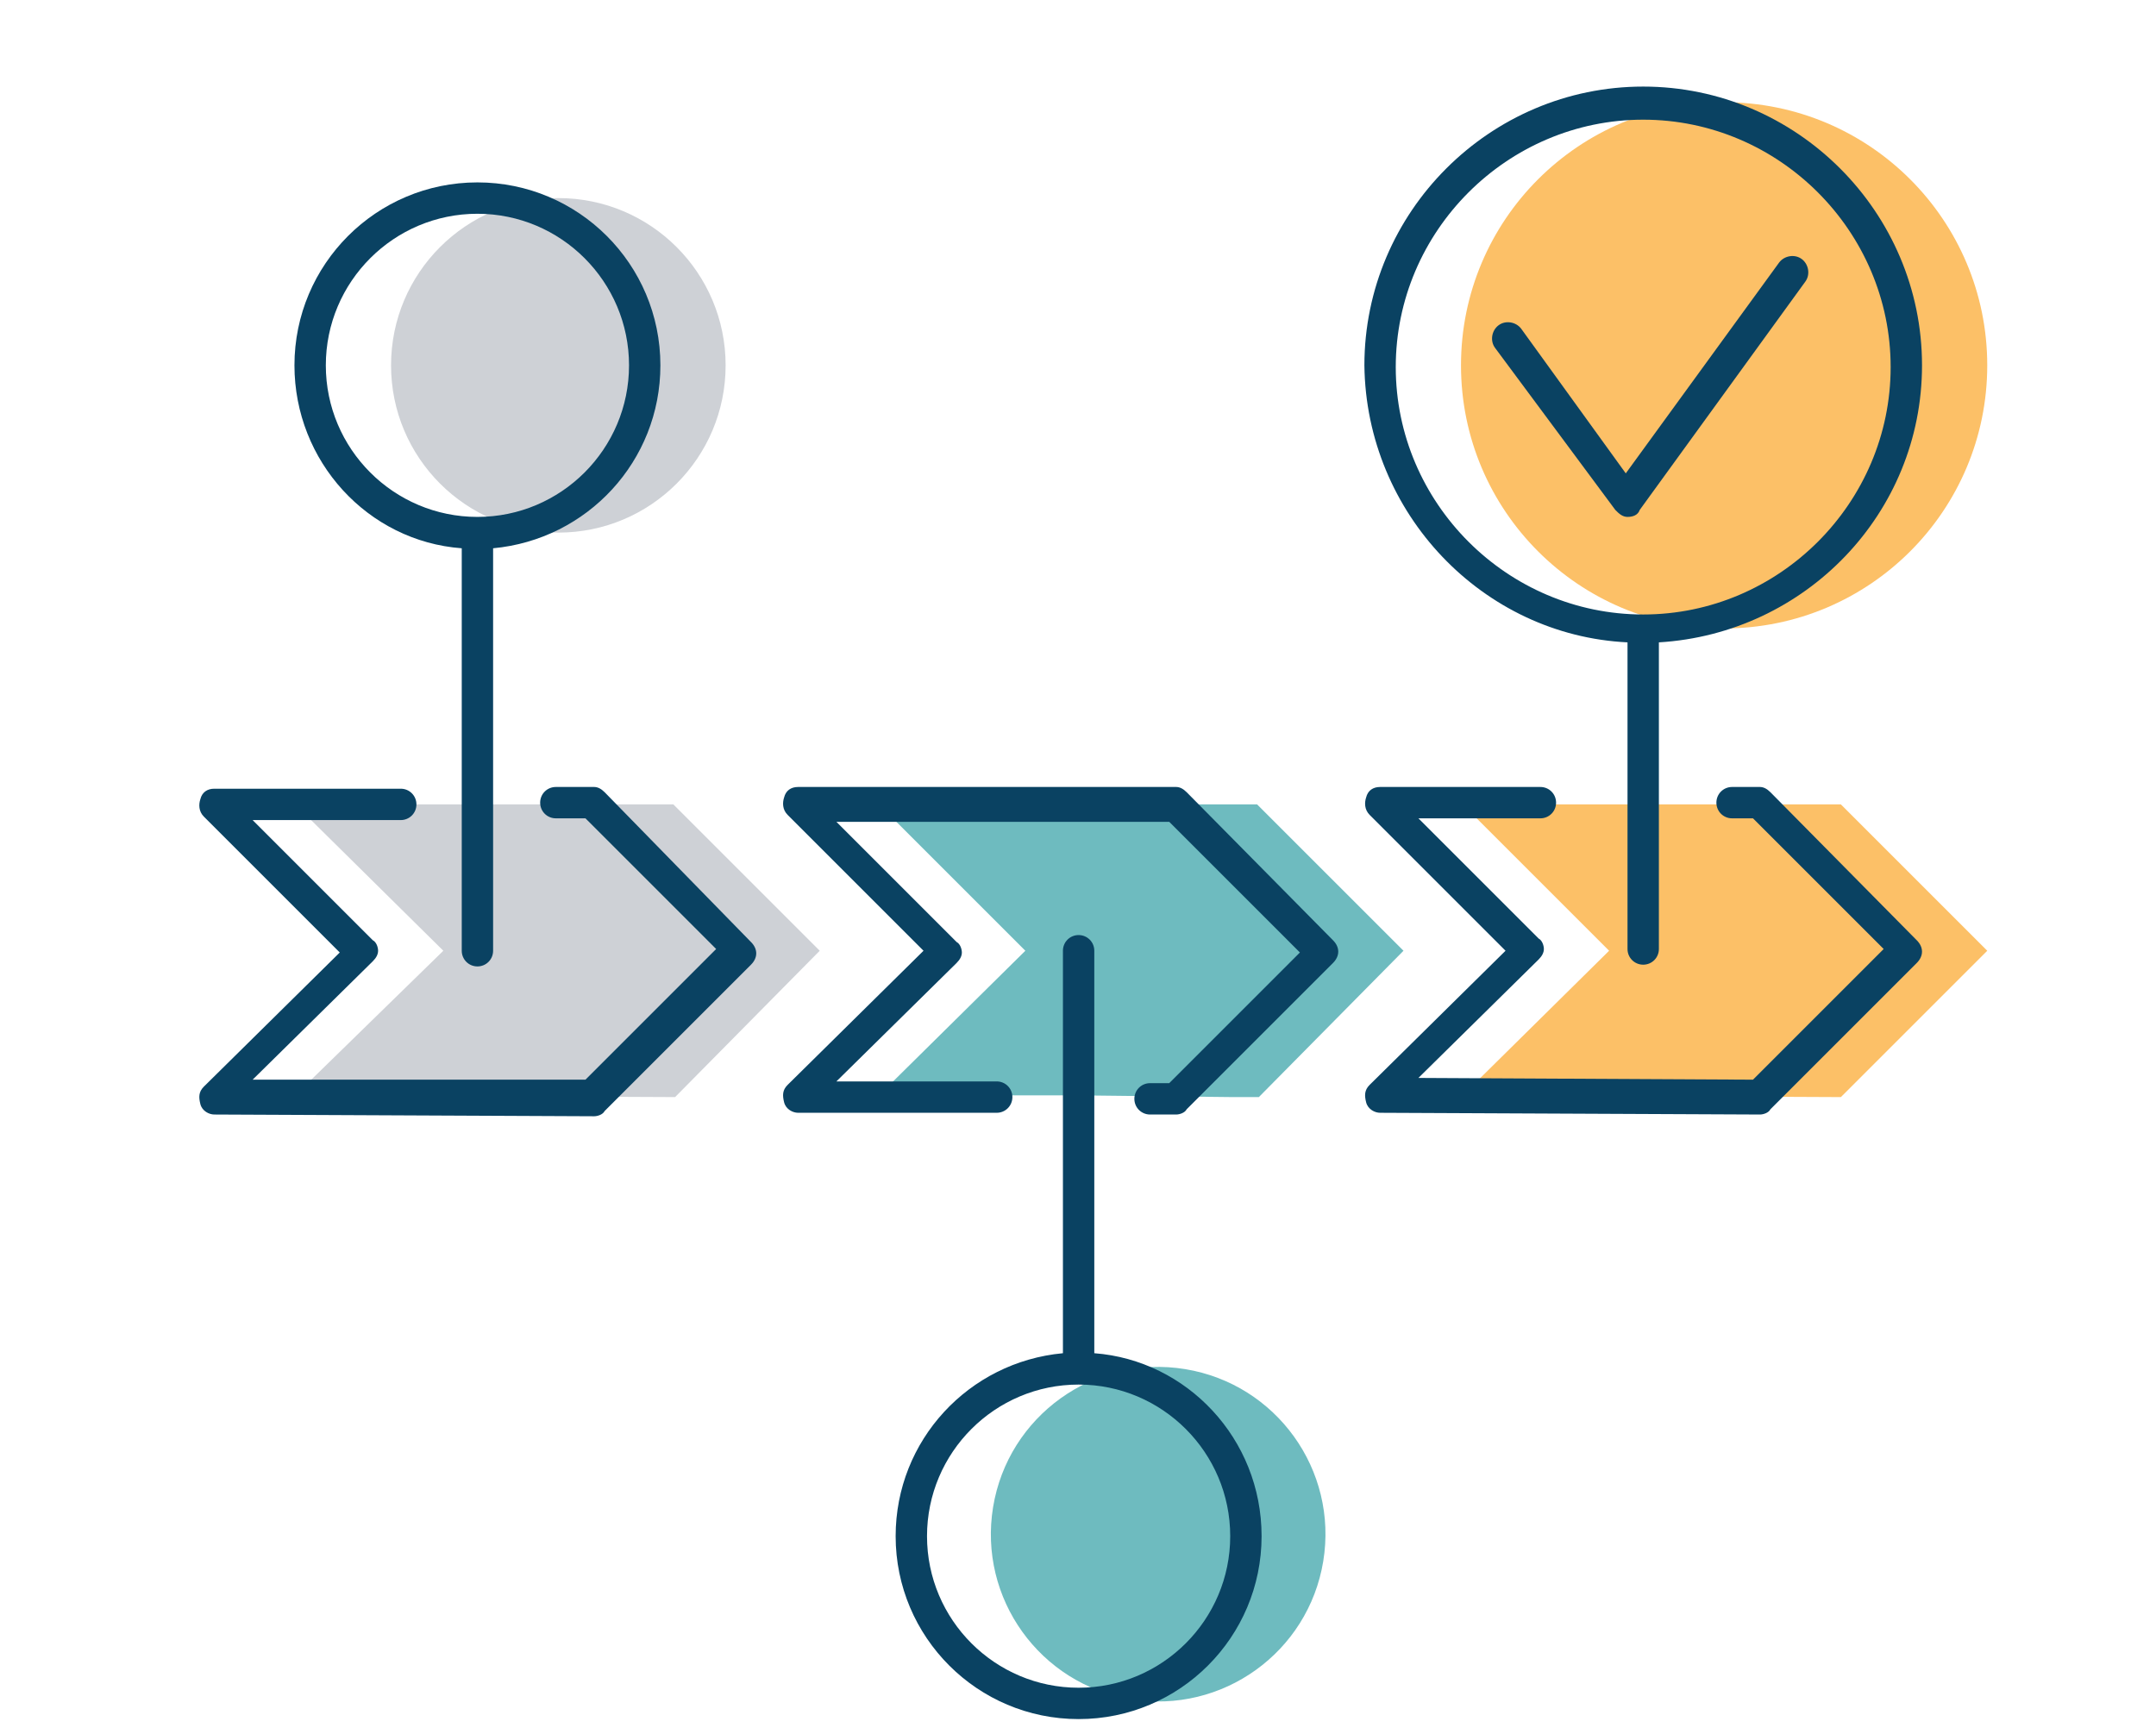 <svg xmlns="http://www.w3.org/2000/svg" width="220" height="177" viewBox="0 0 220 177" fill="none"><path d="M135.025 159.338C136.55 150.035 130.245 141.257 120.942 139.731C111.639 138.206 102.861 144.511 101.335 153.814C99.81 163.117 106.115 171.895 115.418 173.421C124.721 174.946 133.499 168.641 135.025 159.338Z" fill="#6EBBBF"></path><path d="M184.999 82.095H187.844L202.78 97.031L187.844 111.967L149.258 111.789L164.195 97.031L149.258 82.095H165.617" fill="#FCC067"></path><path d="M64.797 82.095H68.709L83.645 97.031L68.887 111.967L30.124 111.789L45.238 97.031L30.124 82.095H49.15" fill="#CED1D6"></path><path d="M109.962 111.789H89.691L104.627 97.031L89.691 82.095H128.276L143.213 97.031L128.454 111.967H125.787" fill="#6EBBBF"></path><path d="M175.93 64.135C190.759 64.135 202.78 52.114 202.78 37.286C202.78 22.457 190.759 10.436 175.93 10.436C161.102 10.436 149.081 22.457 149.081 37.286C149.081 52.114 161.102 64.135 175.93 64.135Z" fill="#FCC067"></path><path d="M56.973 54.356C66.401 54.356 74.043 46.713 74.043 37.286C74.043 27.858 66.401 20.216 56.973 20.216C47.546 20.216 39.903 27.858 39.903 37.286C39.903 46.713 47.546 54.356 56.973 54.356Z" fill="#CED1D6"></path><path d="M111.663 138.106V97.031C111.663 96.142 110.951 95.43 110.062 95.43C109.173 95.43 108.462 96.142 108.462 97.031V138.106C98.86 138.995 91.392 146.996 91.392 156.776C91.392 167.089 99.749 175.446 110.062 175.446C120.375 175.446 128.733 167.089 128.733 156.776C128.733 146.818 121.087 138.817 111.663 138.106ZM110.062 172.246C101.527 172.246 94.593 165.311 94.593 156.776C94.593 148.241 101.527 141.306 110.062 141.306C118.597 141.306 125.532 148.241 125.532 156.776C125.532 165.311 118.597 172.246 110.062 172.246Z" fill="#0A4262"></path><path d="M180.654 80.85C180.298 80.494 179.943 80.317 179.587 80.317H176.742C175.853 80.317 175.142 81.028 175.142 81.917C175.142 82.806 175.853 83.517 176.742 83.517H178.876L192.212 96.853L178.876 110.189L144.736 110.011L157.005 97.92C157.36 97.564 157.538 97.209 157.538 96.853C157.538 96.498 157.36 95.964 157.005 95.786L144.736 83.517H157.183C158.072 83.517 158.783 82.806 158.783 81.917C158.783 81.028 158.072 80.317 157.183 80.317H140.824C140.113 80.317 139.579 80.672 139.401 81.383C139.224 81.917 139.224 82.628 139.757 83.162L153.626 97.031L139.757 110.723C139.224 111.256 139.224 111.789 139.401 112.501C139.579 113.212 140.29 113.568 140.824 113.568L179.587 113.745C179.943 113.745 180.476 113.568 180.654 113.212L195.59 98.276C196.301 97.564 196.301 96.675 195.59 95.964L180.654 80.85Z" fill="#0A4262"></path><path d="M61.697 80.85C61.342 80.494 60.986 80.317 60.63 80.317H56.718C55.829 80.317 55.118 81.028 55.118 81.917C55.118 82.806 55.829 83.517 56.718 83.517H59.741L73.077 96.853L59.741 110.189H25.779L38.048 98.098C38.404 97.742 38.581 97.387 38.581 97.031C38.581 96.675 38.404 96.142 38.048 95.964L25.779 83.695H40.893C41.782 83.695 42.493 82.984 42.493 82.095C42.493 81.206 41.782 80.494 40.893 80.494H21.867C21.156 80.494 20.622 80.85 20.445 81.561C20.267 82.095 20.267 82.806 20.8 83.339L34.67 97.209L20.8 110.9C20.267 111.434 20.267 111.967 20.445 112.678C20.622 113.39 21.334 113.745 21.867 113.745L60.63 113.923C60.986 113.923 61.519 113.745 61.697 113.39L76.633 98.453C77.345 97.742 77.345 96.853 76.633 96.142L61.697 80.85Z" fill="#0A4262"></path><path d="M121.087 80.85C120.731 80.494 120.375 80.317 120.02 80.317H81.434C80.723 80.317 80.19 80.672 80.012 81.383C79.834 81.917 79.834 82.628 80.368 83.162L94.237 97.031L80.368 110.723C79.834 111.256 79.834 111.789 80.012 112.501C80.19 113.212 80.901 113.568 81.434 113.568H101.705C102.594 113.568 103.305 112.856 103.305 111.967C103.305 111.078 102.594 110.367 101.705 110.367H85.346L97.615 98.276C97.971 97.92 98.149 97.564 98.149 97.209C98.149 96.853 97.971 96.32 97.615 96.142L85.346 83.873H119.309L132.644 97.209L119.309 110.545H117.353C116.464 110.545 115.752 111.256 115.752 112.145C115.752 113.034 116.464 113.745 117.353 113.745H120.02C120.375 113.745 120.909 113.568 121.087 113.212L136.023 98.276C136.734 97.564 136.734 96.675 136.023 95.964L121.087 80.85Z" fill="#0A4262"></path><path d="M166.073 65.558V96.853C166.073 97.742 166.785 98.453 167.674 98.453C168.563 98.453 169.274 97.742 169.274 96.853V65.558C184.21 64.669 196.124 52.4 196.124 37.286C196.124 21.638 183.321 8.836 167.674 8.836C152.026 8.836 139.224 21.638 139.224 37.286C139.401 52.4 151.315 64.847 166.073 65.558ZM167.674 12.214C181.543 12.214 192.923 23.594 192.923 37.464C192.923 51.333 181.543 62.713 167.674 62.713C153.804 62.713 142.424 51.333 142.424 37.464C142.424 23.594 153.804 12.214 167.674 12.214Z" fill="#0A4262"></path><path d="M47.117 55.956V97.031C47.117 97.92 47.828 98.631 48.717 98.631C49.606 98.631 50.317 97.92 50.317 97.031V55.956C59.919 55.067 67.387 47.065 67.387 37.286C67.387 26.973 59.03 18.615 48.717 18.615C38.404 18.615 30.046 26.973 30.046 37.286C30.046 47.065 37.515 55.245 47.117 55.956ZM48.717 21.816C57.252 21.816 64.186 28.751 64.186 37.286C64.186 45.821 57.252 52.755 48.717 52.755C40.182 52.755 33.247 45.821 33.247 37.286C33.247 28.751 40.182 21.816 48.717 21.816Z" fill="#0A4262"></path><path d="M164.829 52.044C165.184 52.4 165.54 52.755 166.073 52.755C166.607 52.755 167.14 52.578 167.318 52.044L184.21 28.751C184.744 28.04 184.566 26.973 183.855 26.439C183.143 25.906 182.076 26.084 181.543 26.795L165.895 48.31L155.227 33.552C154.693 32.84 153.626 32.663 152.915 33.196C152.204 33.73 152.026 34.796 152.56 35.508L164.829 52.044Z" fill="#0A4262"></path></svg>